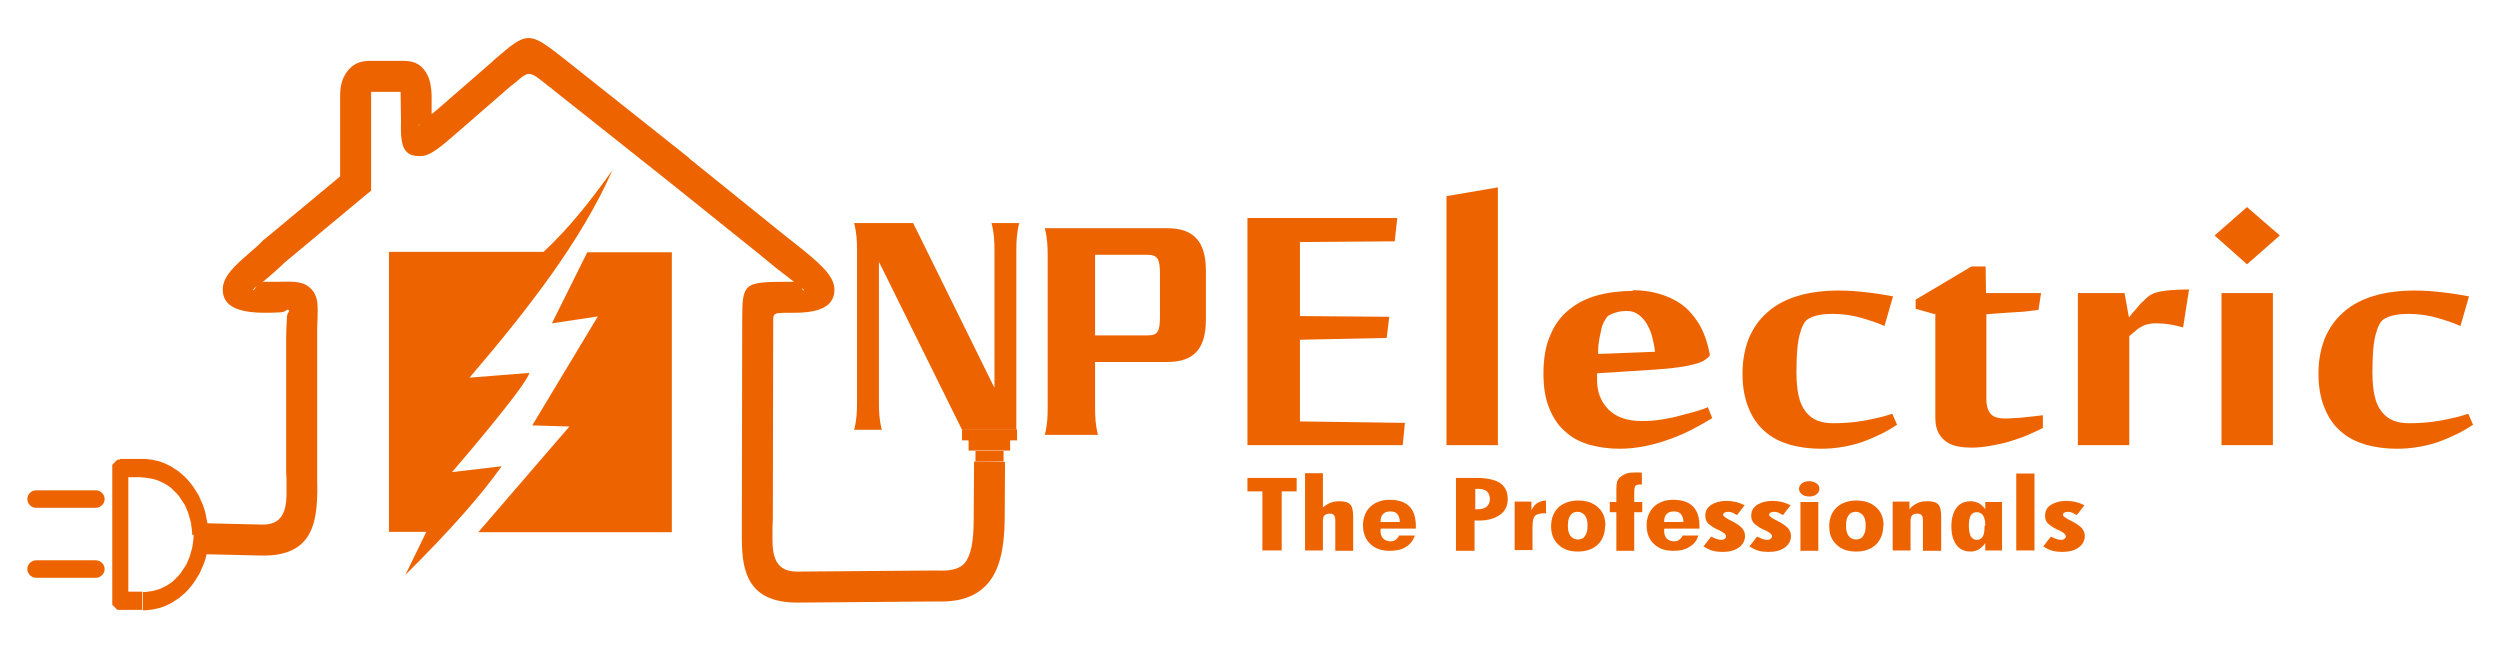 <?xml version="1.0" encoding="UTF-8"?>
<!DOCTYPE svg PUBLIC "-//W3C//DTD SVG 1.1//EN" "http://www.w3.org/Graphics/SVG/1.1/DTD/svg11.dtd">
<!-- Creator: CorelDRAW X7 -->
<svg xmlns="http://www.w3.org/2000/svg" xml:space="preserve" width="68.58mm" height="17.78mm" version="1.1" style="shape-rendering:geometricPrecision; text-rendering:geometricPrecision; image-rendering:optimizeQuality; fill-rule:evenodd; clip-rule:evenodd"
viewBox="0 0 6858 1778"
 xmlns:xlink="http://www.w3.org/1999/xlink">
 <defs>
  <style type="text/css">
   <![CDATA[
    .fil1 {fill:#ED6300}
    .fil0 {fill:#ED6300;fill-rule:nonzero}
   ]]>
  </style>
 </defs>
 <g id="Capa_x0020_1">
  <polygon class="fil0" points="390,1623 390,1673 338,1673 337,1673 336,1673 335,1673 334,1673 333,1673 332,1673 331,1673 330,1673 330,1674 329,1673 329,1673 328,1673 327,1673 326,1673 325,1673 324,1673 323,1673 322,1673 321,1672 320,1671 319,1670 318,1669 317,1668 316,1667 315,1666 314,1665 313,1664 312,1663 311,1662 310,1661 309,1660 308,1659 308,1658 308,1657 308,1656 308,1655 308,1654 308,1653 308,1652 308,1651 308,1650 308,1649 308,1295 308,1294 308,1293 308,1292 308,1291 308,1290 308,1289 308,1288 308,1287 308,1286 308,1285 308,1284 308,1283 308,1282 308,1281 308,1280 308,1279 308,1278 308,1277 308,1276 308,1275 309,1274 310,1273 311,1272 312,1271 313,1270 314,1269 315,1268 316,1267 317,1266 318,1265 319,1264 320,1263 321,1262 322,1261 323,1261 324,1261 325,1261 326,1261 327,1261 328,1261 328,1261 330,1259 390,1259 399,1259 408,1260 417,1261 426,1263 435,1265 444,1268 452,1271 460,1275 468,1279 476,1284 484,1289 491,1294 498,1300 505,1306 512,1313 518,1320 524,1327 530,1335 535,1343 540,1351 545,1359 549,1368 553,1377 557,1386 560,1395 563,1405 565,1415 567,1425 569,1435 570,1445 571,1456 571,1467 575,1467 573,1466 573,1466 573,1477 572,1488 571,1498 569,1508 567,1518 565,1528 562,1538 559,1547 555,1556 551,1565 547,1574 542,1582 537,1590 532,1598 526,1606 520,1613 514,1620 507,1627 500,1633 493,1639 486,1644 478,1649 470,1654 462,1658 454,1662 446,1665 437,1668 428,1670 419,1672 410,1673 401,1674 392,1674 392,1624 399,1624 406,1623 413,1622 420,1621 427,1619 434,1617 440,1615 446,1612 452,1609 458,1606 464,1602 470,1598 475,1594 480,1589 485,1584 490,1579 495,1573 499,1567 503,1561 507,1555 511,1549 514,1542 517,1535 520,1528 522,1521 524,1514 526,1507 528,1499 529,1491 530,1483 531,1475 531,1467 527,1467 527,1459 526,1451 525,1443 524,1435 522,1427 520,1420 518,1413 516,1406 513,1399 510,1392 507,1385 503,1379 499,1373 495,1367 491,1361 486,1355 481,1350 476,1345 471,1340 466,1336 460,1332 454,1328 448,1325 442,1322 436,1319 430,1317 423,1315 416,1313 409,1312 402,1311 395,1310 388,1310 388,1310 388,1309 352,1309 352,1623 "/>
  <path class="fil1" d="M75 1561l0 0c0,13 11,24 24,24l164 0c13,0 24,-11 24,-24l0 0c0,-13 -11,-24 -24,-24l-164 0c-13,0 -24,11 -24,24zm0 -192l0 0c0,13 11,24 24,24l164 0c13,0 24,-11 24,-24l0 0c0,-13 -11,-24 -24,-24l-164 0c-13,0 -24,11 -24,24z"/>
  <path class="fil0" d="M549 1435l168 4c58,2 68,-38 69,-82 0,-14 0,-27 0,-41 -1,-14 -1,-27 -1,-28l0 -360c0,-19 1,-38 2,-55 0,-18 9,-17 5,-22 -5,-6 -5,6 -26,6 -15,1 -33,1 -39,1l0 0c-85,0 -116,-24 -116,-64 0,-36 34,-66 72,-99 14,-12 28,-24 39,-36l2 -2 2 -1 207 -172 0 -222c0,-24 5,-46 18,-64 13,-19 33,-31 62,-31l96 0c33,0 52,15 64,40l0 0c8,16 10,34 11,53l0 1 0 52c5,-4 10,-8 16,-13l145 -126 12 -11c91,-78 92,-80 199,5l334 265 0 1 243 196 0 0c17,14 34,27 49,39 59,47 107,85 107,125 0,41 -31,64 -110,64l-5 0 0 0c-53,0 -53,0 -53,24l0 0 -1 535 0 0c0,1 0,14 -1,28 0,11 0,22 0,33l0 0c0,47 8,91 69,90l379 -3 2 0c38,2 63,-4 77,-20 17,-20 25,-58 25,-120l1 -159 85 1 -1 159c-1,82 -15,137 -45,173 -34,40 -81,53 -145,51l-377 3 0 0c-136,1 -154,-84 -154,-175l0 0c0,-12 0,-23 0,-35 0,-5 0,-10 0,-26l0 0 1 -535 0 0c0,-109 2,-109 138,-109l0 0 4 0c-13,-10 -30,-23 -48,-37 -16,-13 -33,-27 -50,-41l0 0 -243 -195 0 0 -334 -265c-52,-42 -52,-41 -90,-8l-13 10 -145 126c-47,41 -73,63 -98,65 -52,3 -59,-28 -57,-98l-1 -67 0 0c0,-4 0,-8 0,-11l-81 0c0,2 0,6 0,10l0 242 0 19 -16 13 -221 184c-13,13 -29,27 -43,39 -7,6 -13,11 -19,16 2,-1 5,-2 7,-2l1 0c22,0 31,0 37,0 48,-1 70,-1 91,21 18,21 17,42 16,82 -1,12 -1,27 -1,52l0 360c0,16 0,21 0,26 0,15 1,30 0,45 -2,88 -23,168 -154,165l0 0 -168 -4 1 -85zm146 -641c0,6 3,-1 9,-9 -5,5 -9,7 -9,9zm459 -452c-10,1 -16,2 -3,1 1,0 1,0 3,-1zm1051 452c0,0 -2,-1 -6,-4 4,6 6,11 6,4z"/>
  <path class="fil1" d="M1169 1460l-57 117c129,-128 212,-224 264,-298l-136 16c16,-18 206,-240 212,-272l-164 13c158,-185 306,-374 392,-569 -58,81 -116,156 -189,224l-424 0 0 768 103 0 -1 1z"/>
  <polygon class="fil1" points="1843,1460 1843,692 1611,692 1514,887 1640,868 1460,1167 1562,1170 1312,1460 "/>
  <polygon class="fil0" points="3848,1221 3422,1221 3422,598 3833,598 3826,662 3566,664 3566,867 3811,869 3804,927 3566,932 3566,1156 3854,1160 "/>
  <polygon id="_1" class="fil0" points="4109,1221 3968,1221 3968,538 4109,514 "/>
  <path id="_2" class="fil0" d="M4479 796c24,0 47,3 69,9 22,6 43,15 62,28 19,13 35,31 49,53 14,22 24,50 31,84l0 6c-4,5 -10,9 -17,14 -7,4 -17,7 -29,10 -12,3 -26,6 -44,8 -17,3 -38,4 -62,6l-157 10 0 18c0,33 10,59 31,81 21,21 51,32 92,32 17,0 34,-1 53,-4 18,-3 36,-6 52,-11 16,-4 31,-8 45,-12 14,-4 24,-8 31,-11l12 30c-15,9 -32,19 -51,29 -19,10 -39,19 -61,27 -22,8 -44,15 -68,20 -24,5 -49,8 -74,8 -30,0 -57,-4 -83,-11 -26,-8 -48,-19 -66,-36 -19,-16 -33,-37 -44,-64 -11,-26 -16,-58 -16,-95 0,-42 6,-77 19,-106 12,-29 30,-53 52,-70 22,-18 48,-31 78,-39 30,-8 62,-12 97,-12l-1 -2zm-67 70c-4,3 -7,8 -11,15 -4,7 -7,16 -9,26 -2,10 -5,21 -6,32 -2,11 -2,22 -2,32l156 -6c-1,-12 -4,-25 -7,-38 -3,-13 -8,-25 -14,-36 -6,-11 -14,-20 -23,-27 -9,-7 -20,-11 -33,-11 -9,0 -18,1 -26,3 -8,2 -16,5 -23,9l-2 1z"/>
  <path id="_3" class="fil0" d="M5169 894c-18,-8 -39,-15 -63,-22 -25,-7 -51,-11 -80,-11 -12,0 -24,1 -35,3 -12,2 -22,6 -31,11 -10,6 -17,20 -23,42 -6,22 -9,56 -9,103 0,26 2,48 6,66 4,18 11,33 20,44 9,11 19,19 32,24 13,5 28,7 44,7 26,0 54,-2 83,-7 28,-5 54,-11 78,-19l13 30c-28,19 -59,34 -94,47 -35,12 -74,19 -116,19 -30,0 -57,-4 -84,-11 -26,-8 -49,-19 -68,-36 -19,-16 -34,-37 -45,-64 -11,-26 -17,-58 -17,-95 0,-36 6,-67 17,-96 12,-28 28,-52 51,-72 22,-20 50,-35 83,-45 33,-10 71,-15 113,-15 26,0 52,2 78,5 26,3 50,7 71,11l-24 83 0 -2z"/>
  <path id="_4" class="fil0" d="M5308 862l-53 -15 0 -25 153 -91 39 0 1 73 151 0 -7 46c-11,2 -25,3 -41,5 -17,1 -32,2 -47,3 -18,1 -36,3 -55,4l0 234c0,15 3,27 10,37 7,10 20,15 41,15 5,0 13,0 22,-1 9,0 19,-1 29,-2 10,-1 20,-2 29,-3 9,-1 17,-2 24,-3l0 35c-12,6 -26,13 -41,19 -15,7 -32,12 -50,18 -17,5 -35,9 -53,12 -18,3 -35,5 -51,5 -12,0 -25,-1 -36,-3 -12,-2 -23,-6 -32,-12 -9,-6 -17,-14 -23,-25 -6,-11 -9,-24 -9,-42l0 -287 -1 3z"/>
  <path id="_5" class="fil0" d="M5988 898c-11,-3 -23,-6 -35,-8 -12,-2 -25,-3 -36,-3 -8,0 -15,0 -22,2 -7,1 -13,3 -18,6 -6,3 -12,6 -17,11 -6,5 -12,10 -19,16l0 299 -141 0 0 -417 128 0 12 66 1 0c4,-5 8,-11 14,-17 5,-6 11,-13 17,-20 6,-6 13,-12 19,-18 7,-6 14,-9 21,-12 12,-3 26,-6 42,-7 15,-1 33,-2 51,-2l-16 102 -1 2z"/>
  <path id="_6" class="fil0" d="M6235 1221l-141 0 0 -417 141 0 0 417zm-71 -653l90 78 -90 79 -89 -79 89 -78z"/>
  <path id="_7" class="fil0" d="M6749 894c-18,-8 -39,-15 -63,-22 -25,-7 -51,-11 -80,-11 -12,0 -24,1 -35,3 -12,2 -22,6 -31,11 -10,6 -17,20 -23,42 -6,22 -9,56 -9,103 0,26 2,48 6,66 4,18 11,33 20,44 9,11 19,19 32,24 13,5 28,7 44,7 26,0 54,-2 83,-7 28,-5 54,-11 78,-19l13 30c-28,19 -59,34 -94,47 -35,12 -74,19 -116,19 -30,0 -57,-4 -84,-11 -26,-8 -49,-19 -68,-36 -19,-16 -34,-37 -45,-64 -11,-26 -17,-58 -17,-95 0,-36 6,-67 17,-96 12,-28 28,-52 51,-72 22,-20 50,-35 83,-45 33,-10 71,-15 113,-15 26,0 52,2 78,5 26,3 50,7 71,11l-24 83 0 -2z"/>
  <polygon class="fil0" points="3463,1510 3463,1348 3422,1348 3422,1311 3557,1311 3557,1348 3516,1348 3516,1510 "/>
  <path id="_1_0" class="fil0" d="M3663 1510l0 -81c0,-8 -1,-13 -4,-16 -2,-3 -7,-4 -12,-4 -6,0 -11,2 -14,5 -3,3 -4,9 -4,17l0 79 -49 0 0 -212 49 0 0 94c7,-6 14,-10 21,-13 8,-3 16,-4 25,-4 14,0 24,3 29,9 6,6 8,18 8,35l0 92 -49 0 0 -1z"/>
  <path id="_2_1" class="fil0" d="M3840 1432c0,-10 -3,-17 -7,-22 -4,-5 -11,-7 -19,-7 -9,0 -15,2 -20,7 -5,5 -7,12 -7,22l53 0zm-53 21l0 1c0,10 2,18 7,23 5,5 12,8 20,8 6,0 10,-1 14,-4 4,-3 7,-6 10,-12l43 0c-4,13 -12,24 -24,31 -12,8 -27,11 -45,11 -22,0 -40,-6 -53,-19 -13,-12 -20,-29 -20,-51 0,-21 7,-38 20,-51 13,-12 31,-19 53,-19 24,0 42,6 54,18 12,12 18,30 18,55l0 6 -96 0 -1 3z"/>
  <path id="_3_2" class="fil0" d="M4046 1397c1,0 2,0 3,0 1,0 2,0 3,0 11,0 20,-2 26,-7 6,-5 9,-12 9,-21 0,-9 -3,-16 -8,-21 -6,-5 -14,-7 -26,-7 -1,0 -2,0 -3,0 -1,0 -2,0 -3,0l0 55 -1 1zm-52 113l0 -199 56 0c29,0 51,5 65,14 14,10 21,24 21,44 0,19 -7,33 -21,43 -14,10 -33,16 -58,16 -3,0 -6,0 -7,0 -2,0 -3,0 -5,0l0 83 -52 0 1 -1z"/>
  <path id="_4_3" class="fil0" d="M4155 1510l0 -134 46 0 0 24c4,-9 9,-15 16,-20 7,-4 15,-7 24,-7l0 35 -3 0c-13,0 -22,2 -27,7 -5,5 -7,15 -7,31l0 63 -49 0 0 1z"/>
  <path id="_5_4" class="fil0" d="M4328 1480c9,0 16,-3 20,-10 5,-7 7,-16 7,-28 0,-12 -2,-21 -7,-28 -5,-6 -12,-10 -20,-10 -9,0 -16,3 -20,10 -5,6 -7,16 -7,28 0,12 2,21 7,28 5,6 12,10 20,10zm75 -37c0,21 -7,38 -20,51 -14,13 -32,19 -54,19 -23,0 -41,-6 -54,-19 -14,-13 -20,-29 -20,-51 0,-21 7,-38 20,-51 13,-12 32,-19 54,-19 23,0 41,6 55,19 14,13 20,29 20,51l-1 0z"/>
  <path id="_6_5" class="fil0" d="M4504 1298l0 31c-1,0 -2,0 -2,0 -1,0 -2,0 -3,0 -6,0 -10,1 -13,4 -2,3 -3,10 -3,21l0 23 22 0 0 28 -22 0 0 106 -49 0 0 -106 -18 0 0 -28 18 0 0 -36c0,-9 1,-16 2,-20 2,-4 4,-8 8,-12 5,-4 10,-7 17,-10 7,-2 16,-3 25,-3 2,0 5,0 8,0 3,0 7,1 11,1l-1 1z"/>
  <path id="_7_6" class="fil0" d="M4618 1432c0,-10 -3,-17 -7,-22 -4,-5 -11,-7 -19,-7 -9,0 -15,2 -20,7 -5,5 -7,12 -7,22l53 0zm-53 21l0 1c0,10 2,18 7,23 5,5 12,8 20,8 6,0 10,-1 14,-4 4,-3 7,-6 10,-12l43 0c-4,13 -12,24 -24,31 -12,8 -27,11 -45,11 -22,0 -40,-6 -53,-19 -13,-12 -20,-29 -20,-51 0,-21 7,-38 20,-51 13,-12 31,-19 53,-19 24,0 42,6 54,18 12,12 18,30 18,55l0 6 -96 0 -1 3z"/>
  <path id="_8" class="fil0" d="M4673 1499l21 -27c6,3 11,5 16,7 5,1 9,2 12,2 4,0 7,-1 9,-3 3,-2 4,-4 4,-7 0,-5 -6,-10 -18,-16 -3,-1 -6,-3 -7,-3 -12,-6 -20,-12 -25,-17 -5,-6 -7,-12 -7,-20 0,-13 5,-23 16,-30 11,-7 25,-11 42,-11 9,0 17,1 26,3 8,2 16,5 24,9l-21 27c-5,-3 -9,-5 -13,-7 -4,-1 -8,-2 -11,-2 -4,0 -7,1 -10,2 -3,2 -4,4 -4,6 0,4 6,8 17,14 4,2 6,3 8,4 13,7 22,13 27,19 5,6 8,13 8,21 0,13 -6,24 -17,32 -11,8 -26,12 -45,12 -9,0 -18,-1 -26,-3 -8,-2 -16,-6 -24,-11l-2 -1z"/>
  <path id="_9" class="fil0" d="M4799 1499l21 -27c6,3 11,5 16,7 5,1 9,2 12,2 4,0 7,-1 9,-3 3,-2 4,-4 4,-7 0,-5 -6,-10 -18,-16 -3,-1 -6,-3 -7,-3 -12,-6 -20,-12 -25,-17 -5,-6 -7,-12 -7,-20 0,-13 5,-23 16,-30 11,-7 25,-11 42,-11 9,0 17,1 26,3 8,2 16,5 24,9l-21 27c-5,-3 -9,-5 -13,-7 -4,-1 -8,-2 -11,-2 -4,0 -7,1 -10,2 -3,2 -4,4 -4,6 0,4 6,8 17,14 4,2 6,3 8,4 13,7 22,13 27,19 5,6 8,13 8,21 0,13 -6,24 -17,32 -11,8 -26,12 -45,12 -9,0 -18,-1 -26,-3 -8,-2 -16,-6 -24,-11l-2 -1z"/>
  <path id="_10" class="fil0" d="M4935 1341c0,-6 3,-11 8,-15 5,-4 12,-6 20,-6 8,0 14,2 20,6 6,4 8,9 8,15 0,6 -3,11 -8,15 -5,4 -12,6 -20,6 -8,0 -15,-2 -20,-6 -5,-4 -8,-9 -8,-15zm4 170l0 -134 49 0 0 134 -49 0z"/>
  <path id="_11" class="fil0" d="M5091 1480c9,0 16,-3 20,-10 5,-7 7,-16 7,-28 0,-12 -2,-21 -7,-28 -5,-6 -12,-10 -20,-10 -9,0 -16,3 -20,10 -5,6 -7,16 -7,28 0,12 2,21 7,28 5,6 12,10 20,10zm75 -37c0,21 -7,38 -20,51 -14,13 -32,19 -54,19 -23,0 -41,-6 -54,-19 -14,-13 -20,-29 -20,-51 0,-21 7,-38 20,-51 13,-12 32,-19 54,-19 23,0 41,6 55,19 14,13 20,29 20,51l-1 0z"/>
  <path id="_12" class="fil0" d="M5275 1510l0 -81c0,-8 -1,-13 -4,-16 -2,-3 -7,-4 -12,-4 -6,0 -11,2 -14,5 -3,3 -4,9 -4,17l0 79 -49 0 0 -134 46 0 0 21c6,-8 14,-13 22,-17 8,-4 17,-5 28,-5 14,0 24,3 29,9 6,6 8,18 8,35l0 92 -49 0 -1 -1z"/>
  <path id="_13" class="fil0" d="M5446 1441c0,-12 -2,-21 -6,-27 -4,-6 -10,-9 -18,-9 -7,0 -12,3 -16,9 -3,6 -5,15 -5,28 0,13 2,22 5,29 4,6 9,10 16,10 8,0 13,-3 17,-9 4,-6 5,-16 5,-29l2 -2zm46 69l-46 0 0 -20c-5,7 -11,13 -18,17 -7,4 -14,6 -22,6 -17,0 -30,-6 -39,-18 -9,-12 -14,-29 -14,-51 0,-22 5,-39 14,-51 9,-12 22,-18 39,-18 8,0 15,2 22,5 6,4 13,9 18,17l0 -20 46 0 0 134 0 -1z"/>
  <polygon id="_14" class="fil0" points="5531,1510 5531,1299 5581,1299 5581,1510 "/>
  <path id="_15" class="fil0" d="M5605 1499l21 -27c6,3 11,5 16,7 5,1 9,2 12,2 4,0 7,-1 9,-3 3,-2 4,-4 4,-7 0,-5 -6,-10 -18,-16 -3,-1 -6,-3 -7,-3 -12,-6 -20,-12 -25,-17 -5,-6 -7,-12 -7,-20 0,-13 5,-23 16,-30 11,-7 25,-11 42,-11 9,0 17,1 26,3 8,2 16,5 24,9l-21 27c-5,-3 -9,-5 -13,-7 -4,-1 -8,-2 -11,-2 -4,0 -7,1 -10,2 -3,2 -4,4 -4,6 0,4 6,8 17,14 4,2 6,3 8,4 13,7 22,13 27,19 5,6 8,13 8,21 0,13 -6,24 -17,32 -11,8 -26,12 -45,12 -9,0 -18,-1 -26,-3 -8,-2 -16,-6 -24,-11l-2 -1z"/>
  <path class="fil0" d="M2788 1179l0 -491c0,-26 1,-50 8,-76l-76 0c7,27 8,50 8,76l0 374 -1 0 -222 -450 -162 0c7,27 8,50 8,76l0 415c0,26 -1,50 -8,76l76 0c-7,-27 -8,-50 -8,-76l0 -383 1 0 227 459 150 0 -1 0z"/>
  <path id="_1_7" class="fil0" d="M3004 993l198 0c72,0 106,-35 106,-116l0 -135c0,-81 -35,-116 -106,-116l-336 0c7,27 8,50 8,76l0 415c0,26 -1,50 -8,76l146 0c-7,-27 -8,-50 -8,-76l0 -124zm0 -294l144 0c27,0 34,11 34,52l0 118c0,42 -7,51 -34,51l-144 0 0 -221z"/>
  <rect class="fil1" x="2639" y="1178" width="151" height="30"/>
  <rect class="fil1" x="2657" y="1207" width="114" height="29"/>
  <rect class="fil1" x="2676" y="1237" width="77" height="29"/>
 </g>
</svg>
